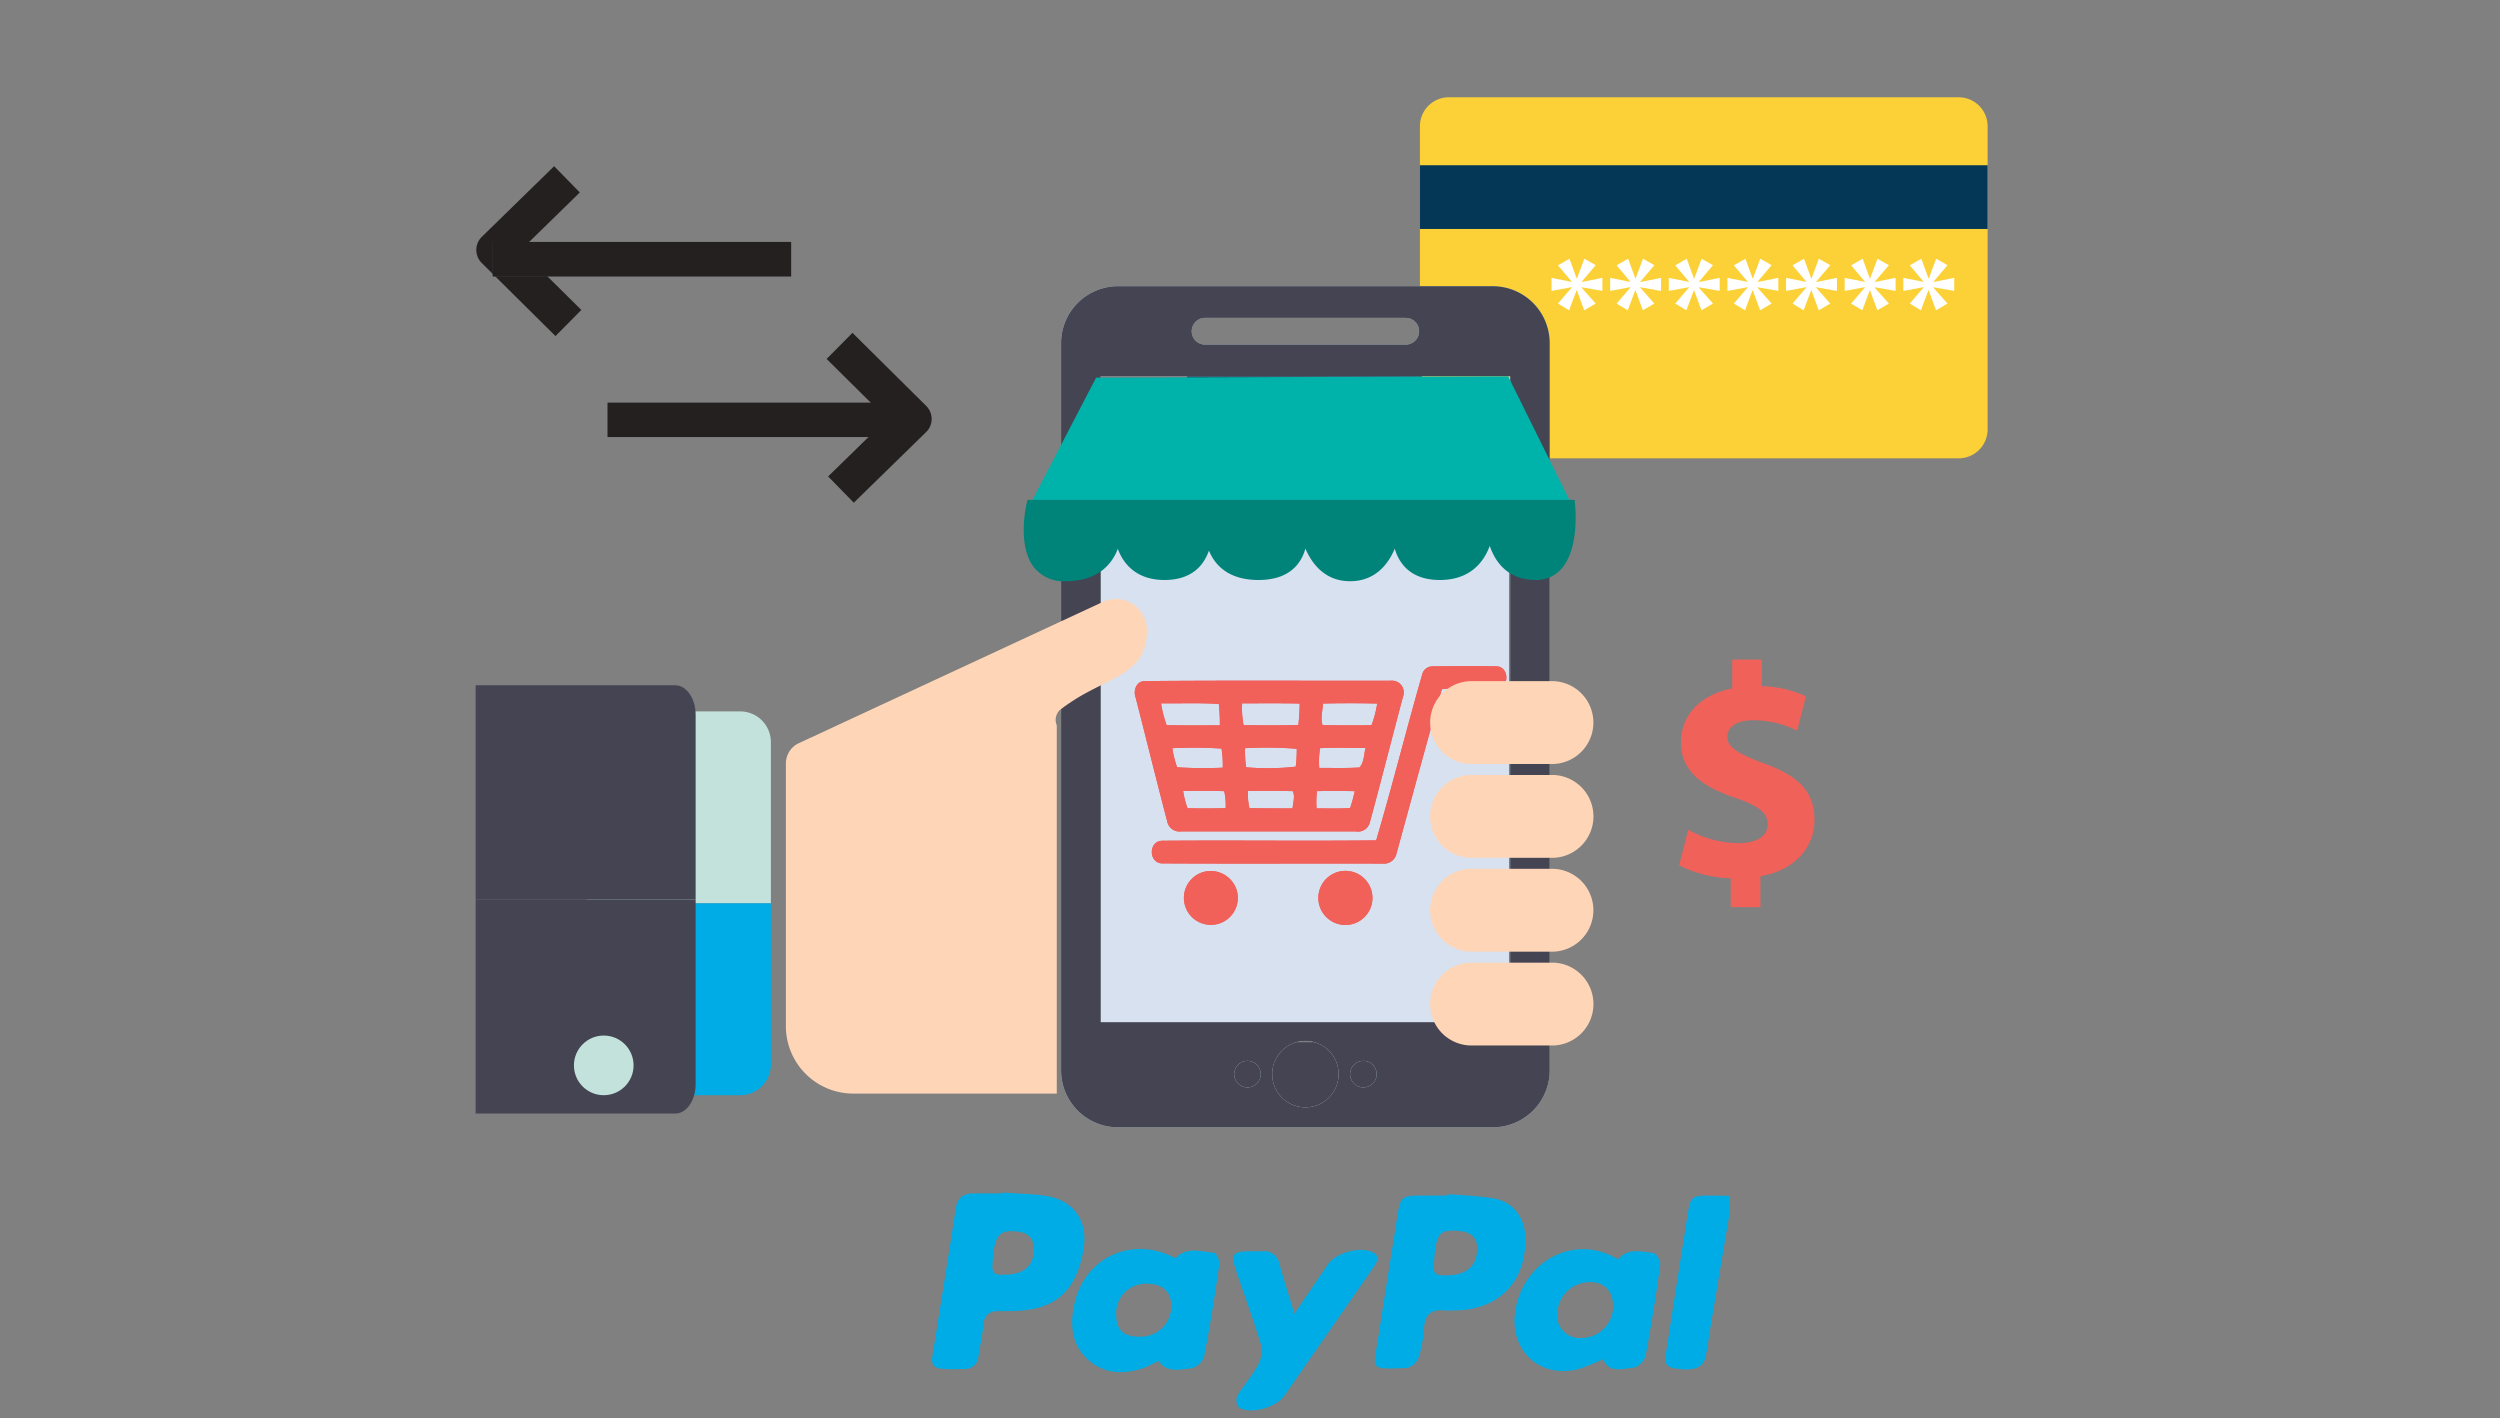 <svg id="Layer_1" data-name="Layer 1" xmlns="http://www.w3.org/2000/svg" viewBox="0 0 537.054 304.653"><rect x="0" y="0" width="537.054" height="304.653" fill="#808080" stroke="none"/><title>ptex-icons-export</title><path d="M119.331,72.192L103.489,56.498a3.948,3.948,0,0,1,.019-5.624l15.533-15.171,5.513,5.643L111.889,53.716l12.993,12.872Z" fill="#242020"/><rect x="105.851" y="51.976" width="64.098" height="7.396" fill="#444453"/><rect x="105.851" y="51.976" width="64.098" height="7.396" fill="#242020"/><path d="M183.414,107.993l-5.513-5.643L190.569,89.98,177.576,77.106l5.552-5.605L198.969,87.198a3.947,3.947,0,0,1-.019,5.624Z" fill="#242020"/><rect x="130.504" y="86.491" width="64.098" height="7.396" fill="#242020"/><path d="M311.246,20.899H420.767a6.216,6.216,0,0,1,6.216,6.216V92.24a6.218,6.218,0,0,1-6.218,6.218H311.248a6.218,6.218,0,0,1-6.218-6.218V27.115A6.216,6.216,0,0,1,311.246,20.899Z" fill="#fcd137"/><rect x="305.031" y="35.5" width="121.953" height="13.687" fill="#043656"/><path d="M342.794,56.97l-2.999,3.525,0.027,0.083,4.412-.887v2.803l-4.44-.777-0.027.081,3.026,3.413-2.472,1.445-1.585-4.304-0.054.029-1.608,4.275-2.387-1.445,2.967-3.469V61.688l-4.354.806V59.691l4.3,0.86,0.027-.056-2.94-3.496,2.468-1.416,1.557,4.246h0.054l1.58-4.246Z" fill="#fff"/><path d="M355.388,56.97L352.39,60.495l0.027,0.083,4.412-.887v2.803L352.39,61.717l-0.027.081,3.026,3.413-2.472,1.445-1.581-4.304-0.054.029-1.612,4.275-2.387-1.445,2.971-3.469V61.688l-4.358.806V59.691l4.3,0.86,0.031-.056-2.944-3.496,2.472-1.416,1.553,4.246h0.054l1.584-4.246Z" fill="#fff"/><path d="M367.983,56.97L364.988,60.495l0.027,0.083,4.412-.887v2.803L364.988,61.717l-0.027.081,3.022,3.413-2.468,1.445-1.584-4.304-0.054.029-1.608,4.275-2.386-1.445,2.967-3.469V61.688l-4.354.806V59.691l4.3,0.86,0.027-.056-2.94-3.496,2.468-1.416,1.553,4.246h0.058l1.581-4.246Z" fill="#fff"/><path d="M380.581,56.97l-2.998,3.525,0.027,0.083,4.412-.887v2.803l-4.44-.777-0.027.081,3.025,3.413-2.471,1.445-1.581-4.304-0.054.029-1.612,4.275-2.386-1.445,2.971-3.469V61.688l-4.358.806V59.691l4.3,0.86,0.031-.056-2.944-3.496,2.472-1.416,1.553,4.246h0.054l1.581-4.246Z" fill="#fff"/><path d="M393.175,56.97l-2.995,3.525,0.027,0.083,4.412-.887v2.803l-4.44-.777-0.027.081,3.022,3.413-2.468,1.445-1.581-4.304-0.058.029L387.461,66.656l-2.386-1.445,2.967-3.469V61.688l-4.354.806V59.691l4.3,0.86,0.027-.056-2.94-3.496,2.468-1.416,1.553,4.246h0.058l1.581-4.246Z" fill="#fff"/><path d="M405.773,56.97l-2.998,3.525,0.027,0.083,4.412-.887v2.803l-4.44-.777-0.027.081,3.026,3.413-2.472,1.445L401.721,62.352l-0.054.029-1.612,4.275-2.386-1.445,2.967-3.469V61.688l-4.354.806V59.691l4.3,0.86,0.031-.056-2.944-3.496,2.468-1.416,1.557,4.246h0.054l1.581-4.246Z" fill="#fff"/><path d="M418.367,56.97l-2.998,3.525,0.027,0.083,4.416-.887v2.803l-4.443-.777-0.027.081,3.026,3.413-2.468,1.445-1.584-4.304-0.054.029-1.612,4.275-2.386-1.445,2.971-3.469V61.688l-4.358.806V59.691l4.304,0.86,0.027-.056-2.944-3.496,2.472-1.416,1.553,4.246h0.054l1.585-4.246Z" fill="#fff"/><path d="M371.605,260.336q-1.983,11.775-3.962,23.551c-0.407,2.433-.729,4.882-1.18,7.307-0.496,2.67-2.464,3.4-6.673,2.772-2.716-.405-2.055-2.305-1.81-3.912,1.474-9.662,3.01-19.314,4.53-28.969,0.649-4.124.811-4.262,5.11-4.258,1.329,0.001,2.657.055,3.986,0.084v3.424Z" fill="#00ace5" fill-rule="evenodd"/><path d="M215.091,256.184c3.026,0.2,6.072.25,9.076,0.632,6.398,0.813,9.674,5.359,8.583,11.658-1.586,9.167-6.245,13.099-15.606,13.172-0.855.007-1.71,0.027-2.564,0.013-2.047-.034-3.132.848-3.336,2.996-0.214,2.262-.708,4.497-1.065,6.746a2.869,2.869,0,0,1-3.095,2.692c-8.184.21-7.176-.165-6.215-6.295,1.47-9.373,3.022-18.734,4.424-28.118,0.353-2.366,1.594-3.293,3.804-3.302,1.994-.008,3.988-0.002,5.983-0.002Zm2.212,8.299c-2.969-.066-3.866,1.676-4.108,7.559-0.071,1.736.925,1.787,2.16,1.799q6.561,0.064,6.725-5.189C222.167,265.725,220.832,264.561,217.302,264.482Z" fill="#00ace5" fill-rule="evenodd"/><path d="M311.041,256.587a89.233,89.233,0,0,1,9.898.85c4.181,0.806,6.625,4.166,6.734,8.396,0.243,9.501-5.67,15.6-15.201,15.676a22.298,22.298,0,0,1-2.28-.006c-2.7-.257-4.057.866-4.272,3.644a27.498,27.498,0,0,1-1.146,6.436,3.773,3.773,0,0,1-2.527,2.293c-8.337.276-7.245,0.493-6.17-6.554,1.346-8.827,2.776-17.641,4.169-26.46,0.583-3.689.965-4.016,4.79-4.036,1.996-.01,3.992-0.002,5.988-0.002Zm1.268,7.786c-3.335-.069-3.964,1.186-4.297,7.667-0.101,1.97,1.031,1.905,2.316,1.933,4.489,0.098,6.922-1.852,7.006-5.62C317.395,265.63,315.901,264.447,312.309,264.373Z" fill="#00ace5" fill-rule="evenodd"/><path d="M252.492,270.288c2.442-2.513,5.474-1.433,8.289-1.18,0.483,0.043,1.281,1.667,1.168,2.451-0.963,6.667-2.003,13.329-3.298,19.938a3.967,3.967,0,0,1-2.801,2.453c-2.407.215-5.169,1.048-6.979-1.562-1.135.53-2.131,1.105-3.198,1.475-4.216,1.462-8.37,1.326-11.825-1.675-3.699-3.213-4.039-7.639-3.053-12.097C233.028,269.985,243.366,265.375,252.492,270.288Zm-7.674,16.85a6.511,6.511,0,0,0,6.79-6.81c-0.064-2.929-2.015-4.603-5.306-4.553a6.316,6.316,0,0,0-6.515,6.701C239.8,285.714,241.389,287.187,244.818,287.139Z" fill="#00ace5" fill-rule="evenodd"/><path d="M347.599,270.542c2.108-2.544,4.979-1.661,7.608-1.375,0.597,0.065,1.561,1.724,1.451,2.524-0.904,6.577-1.935,13.142-3.171,19.664a3.722,3.722,0,0,1-2.508,2.45c-2.349.167-5.23,1.341-6.626-1.811a41.718,41.718,0,0,1-5.289,2.124c-8.289,2.103-14.86-4.013-13.549-12.484C327.193,270.795,338.389,264.868,347.599,270.542Zm-1.071,10.051c0.009-3.272-1.902-5.221-5.067-5.171a6.998,6.998,0,0,0-6.94,7.158,4.786,4.786,0,0,0,5.146,4.847A6.797,6.797,0,0,0,346.528,280.593Z" fill="#00ace5" fill-rule="evenodd"/><path d="M278.067,282.208c2.742-4.038,4.971-7.328,7.207-10.613,1.691-2.485,6.941-3.916,9.624-2.574,1.692,0.846.963,2.018,0.243,3.075-1.98,2.907-3.997,5.791-6.002,8.681q-6.586,9.491-13.174,18.98c-1.789,2.58-7.179,4.145-9.802,2.625a2.592,2.592,0,0,1-.398-2.483c1.358-2.28,3.196-4.285,4.456-6.609a6.381,6.381,0,0,0,.667-4.383c-1.634-5.46-3.635-10.809-5.449-16.216-1.083-3.228-.608-3.833,2.865-3.895,0.951-.017,1.903.034,2.852-0.003a3.342,3.342,0,0,1,3.705,2.799C275.776,274.862,276.816,278.094,278.067,282.208Z" fill="#00ace5" fill-rule="evenodd"/><path d="M371.797,194.88V188.685a26.182,26.182,0,0,1-11.082-2.8l1.956-7.626a22.993,22.993,0,0,0,10.819,2.868c3.717,0,6.258-1.432,6.258-4.043,0-2.476-2.083-4.041-6.912-5.668-6.971-2.349-11.731-5.607-11.731-11.929,0-5.734,4.043-10.236,11.019-11.604v-6.192H378.509V147.428a23.404,23.404,0,0,1,9.453,2.151l-1.893,7.363a21.607,21.607,0,0,0-9.385-2.215c-4.239,0-5.609,1.824-5.609,3.649,0,2.151,2.283,3.519,7.824,5.609,7.76,2.736,10.887,6.319,10.887,12.185,0,5.804-4.107,10.756-11.604,12.058v6.651h-6.385Z" fill="#f0615a"/><rect x="236.511" y="83.09" width="87.649" height="138.227" fill="#d7e1f0"/><path d="M165.604,194.049V159.425a6.6,6.6,0,0,0-6.6-6.601H132.663a6.601,6.601,0,0,0-6.602,6.601V194.049h39.543Z" fill="#c3e2dc"/><path d="M165.604,228.673V194.049H126.061v34.624a6.601,6.601,0,0,0,6.602,6.601h26.341A6.6,6.6,0,0,0,165.604,228.673Z" fill="#00ace5" fill-rule="evenodd"/><path d="M321.648,143.151c-4.61-.091-9.224-0.041-13.836,0a2.258,2.258,0,0,0-2.284,1.695c-3.405,11.864-6.402,23.863-9.895,35.678-15.313.177-30.628-.045-45.944,0.09-3.087.045-2.955,4.95,0.089,4.863,15.764,0.087,31.481,0,47.245.042a2.751,2.751,0,0,0,2.996-2.231c3.226-11.773,6.406-23.5,9.719-35.231,4.075-.356,8.239.178,12.314-0.267C324.333,147.122,324.022,143.374,321.648,143.151Z" fill="#f0615a"/><path d="M253.675,178.608h37.613a2.606,2.606,0,0,0,2.954-1.83c2.464-9.051,4.748-18.107,7.166-27.158a2.52,2.52,0,0,0-2.549-3.391c-17.734.045-35.426-.09-53.154,0.09-1.657.134-2.283,2.14-1.747,3.522,2.284,8.875,4.477,17.841,6.809,26.713A2.659,2.659,0,0,0,253.675,178.608Zm23.999-4.951c-3.087,0-6.175,0-9.267-.045a12.839,12.839,0,0,1-.312-3.702c3.18,0,6.447-.041,9.627.047C278.259,171.025,277.766,172.453,277.674,173.656Zm0.675-8.964a53.343,53.343,0,0,1-10.658.134,24.629,24.629,0,0,1-.224-4.104,84.62,84.62,0,0,1,11.105.133A27.4,27.4,0,0,1,278.349,164.693Zm5.865-13.557c3.849-.091,7.747-0.091,11.642,0a24.544,24.544,0,0,1-1.208,4.64c-3.492.087-7.032,0.043-10.525,0C283.631,154.346,284.123,152.651,284.214,151.136Zm-0.627,9.587c3.223-.178,6.492-0.041,9.762-0.041-0.36,1.38-.313,3.166-1.302,4.191-2.864.178-5.776,0.089-8.64,0.089A16.85,16.85,0,0,1,283.587,160.723Zm-0.672,9.234c2.734-.088,5.419-0.047,8.106,0a27.468,27.468,0,0,1-.986,3.612c-2.373.179-4.793,0.087-7.21,0.087A20.304,20.304,0,0,1,282.914,169.957Zm-16.074-18.866c4.121,0,8.241-.046,12.358.045,0,1.515-.136,3.076-0.267,4.594-3.94.133-7.838,0.088-11.778,0.046A18.318,18.318,0,0,1,266.84,151.091Zm-3.538,22.521c-2.73.045-5.46,0.089-8.193,0a18.06,18.06,0,0,1-.942-3.702c2.957,0,5.866-.041,8.823.047A14.382,14.382,0,0,1,263.302,173.612Zm-0.627-8.697a89.449,89.449,0,0,1-9.805-.087,21.812,21.812,0,0,1-1.028-4.104,94.059,94.059,0,0,1,10.564.088A21.417,21.417,0,0,1,262.675,164.914Zm-13.254-13.824c4.167,0.045,8.285-.133,12.404.136a38.482,38.482,0,0,1,.223,4.592c-3.808,0-7.613.045-11.417-.043A23.144,23.144,0,0,1,249.421,151.091Z" fill="#f0615a"/><path d="M258.287,187.394a5.792,5.792,0,1,0,7.478,4.193A5.848,5.848,0,0,0,258.287,187.394Z" fill="#f0615a"/><path d="M287.796,187.213a5.804,5.804,0,0,0-4.522,4.819A5.812,5.812,0,1,0,287.796,187.213Z" fill="#f0615a"/><path d="M321.648,143.151c-4.61-.091-9.224-0.041-13.836,0a2.258,2.258,0,0,0-2.284,1.695c-3.405,11.864-6.402,23.863-9.895,35.678-15.313.177-30.628-.045-45.944,0.09-3.087.045-2.955,4.95,0.089,4.863,15.764,0.087,31.481,0,47.245.042a2.751,2.751,0,0,0,2.996-2.231c3.226-11.773,6.406-23.5,9.719-35.231,4.075-.356,8.239.178,12.314-0.267C324.333,147.122,324.022,143.374,321.648,143.151Z" fill="#f16059"/><path d="M253.675,178.608h37.613a2.606,2.606,0,0,0,2.954-1.83c2.464-9.051,4.748-18.107,7.166-27.158a2.52,2.52,0,0,0-2.549-3.391c-17.734.045-35.426-.09-53.154,0.09-1.657.134-2.283,2.14-1.747,3.522,2.284,8.875,4.477,17.841,6.809,26.713A2.659,2.659,0,0,0,253.675,178.608Zm23.999-4.951c-3.087,0-6.175,0-9.267-.045a12.839,12.839,0,0,1-.312-3.702c3.18,0,6.447-.041,9.627.047C278.259,171.025,277.766,172.453,277.674,173.656Zm0.675-8.964a53.343,53.343,0,0,1-10.658.134,24.629,24.629,0,0,1-.224-4.104,84.62,84.62,0,0,1,11.105.133A27.4,27.4,0,0,1,278.349,164.693Zm5.865-13.557c3.849-.091,7.747-0.091,11.642,0a24.544,24.544,0,0,1-1.208,4.64c-3.492.087-7.032,0.043-10.525,0C283.631,154.346,284.123,152.651,284.214,151.136Zm-0.627,9.587c3.223-.178,6.492-0.041,9.762-0.041-0.36,1.38-.313,3.166-1.302,4.191-2.864.178-5.776,0.089-8.64,0.089A16.85,16.85,0,0,1,283.587,160.723Zm-0.672,9.234c2.734-.088,5.419-0.047,8.106,0a27.468,27.468,0,0,1-.986,3.612c-2.373.179-4.793,0.087-7.21,0.087A20.304,20.304,0,0,1,282.914,169.957Zm-16.074-18.866c4.121,0,8.241-.046,12.358.045,0,1.515-.136,3.076-0.267,4.594-3.94.133-7.838,0.088-11.778,0.046A18.318,18.318,0,0,1,266.84,151.091Zm-3.538,22.521c-2.73.045-5.46,0.089-8.193,0a18.06,18.06,0,0,1-.942-3.702c2.957,0,5.866-.041,8.823.047A14.382,14.382,0,0,1,263.302,173.612Zm-0.627-8.697a89.449,89.449,0,0,1-9.805-.087,21.812,21.812,0,0,1-1.028-4.104,94.059,94.059,0,0,1,10.564.088A21.417,21.417,0,0,1,262.675,164.914Zm-13.254-13.824c4.167,0.045,8.285-.133,12.404.136a38.482,38.482,0,0,1,.223,4.592c-3.808,0-7.613.045-11.417-.043A23.144,23.144,0,0,1,249.421,151.091Z" fill="#f16059"/><path d="M258.287,187.394a5.792,5.792,0,1,0,7.478,4.193A5.848,5.848,0,0,0,258.287,187.394Z" fill="#f16059"/><path d="M287.796,187.213a5.804,5.804,0,0,0-4.522,4.819A5.812,5.812,0,1,0,287.796,187.213Z" fill="#f16059"/><rect x="254.986" y="78.656" width="50.476" height="10.392" fill="#0f3754"/><rect x="263.894" y="223.899" width="34.641" height="14.597" fill="#444453"/><path d="M320.706,61.482H240.15a12.241,12.241,0,0,0-12.204,12.206v156.283A12.23,12.23,0,0,0,240.15,242.173h80.556a12.237,12.237,0,0,0,12.207-12.206V73.687A12.24,12.24,0,0,0,320.706,61.482Zm-61.837,6.809H301.985a2.868,2.868,0,0,1,0,5.737H258.869A2.868,2.868,0,1,1,258.869,68.291Zm9.109,165.308a2.85,2.85,0,1,1,2.851-2.851A2.849,2.849,0,0,1,267.978,233.598Zm12.449,4.282a7.132,7.132,0,1,1,7.135-7.133A7.129,7.129,0,0,1,280.428,237.88Zm12.451-4.282a2.85,2.85,0,1,1,2.852-2.851A2.851,2.851,0,0,1,292.878,233.598Zm31.544-14.007H236.437V80.836h87.984V219.591Z" fill="#c3e2dc"/><path d="M320.706,61.482H240.15a12.241,12.241,0,0,0-12.204,12.206v156.283A12.23,12.23,0,0,0,240.15,242.173h80.556a12.237,12.237,0,0,0,12.207-12.206V73.687A12.24,12.24,0,0,0,320.706,61.482Zm-61.837,6.809H301.985a2.868,2.868,0,0,1,0,5.737H258.869A2.868,2.868,0,1,1,258.869,68.291Zm9.109,165.308a2.85,2.85,0,1,1,2.851-2.851A2.849,2.849,0,0,1,267.978,233.598Zm12.449,4.282a7.132,7.132,0,1,1,7.135-7.133A7.129,7.129,0,0,1,280.428,237.88Zm12.451-4.282a2.85,2.85,0,1,1,2.852-2.851A2.851,2.851,0,0,1,292.878,233.598Zm31.544-14.007H236.437V80.836h87.984V219.591Z" fill="#444453" fill-rule="evenodd"/><path d="M333.731,166.484H315.793a8.902,8.902,0,0,0,0,17.792h17.938A8.902,8.902,0,0,0,333.731,166.484Z" fill="#fed6b7"/><path d="M227.954,135.757a3.863,3.863,0,0,0,.165.429v-2.883A3.653,3.653,0,0,0,227.954,135.757Z" fill="#fff"/><path d="M243.091,129.611a6.754,6.754,0,0,0-6.658-.077l-8.561,3.978-56.566,26.279a4.841,4.841,0,0,0-2.482,4.226v56.421a14.485,14.485,0,0,0,14.489,14.488h43.704V155.796a3.098,3.098,0,0,1-.13-0.343,2.925,2.925,0,0,1,.13-1.959,2.654,2.654,0,0,1,.949-1.191,42.275,42.275,0,0,1,5.83-3.697c3.744-2.002,7.114-3.345,9.425-5.426,1.966-1.772,3.172-4.074,3.172-7.779A6.727,6.727,0,0,0,243.091,129.611Z" fill="#fed6b7"/><path d="M333.731,146.329H315.793a8.903,8.903,0,0,0,0,17.793h17.938A8.903,8.903,0,0,0,333.731,146.329Z" fill="#fed6b7"/><path d="M333.731,206.798H315.793a8.902,8.902,0,0,0,0,17.792h17.938A8.902,8.902,0,0,0,333.731,206.798Z" fill="#fed6b7"/><path d="M333.731,186.642H315.793a8.903,8.903,0,0,0,0,17.793h17.938A8.903,8.903,0,0,0,333.731,186.642Z" fill="#fed6b7"/><path d="M102.177,239.218H145.059c2.417,0,4.379-2.84,4.379-6.345V193.216H102.177V239.218Z" fill="#444453" fill-rule="evenodd"/><path d="M149.438,193.216v-39.659c0-3.504-1.962-6.345-4.379-6.345H102.177v46.004h47.262Z" fill="#444453" fill-rule="evenodd"/><circle cx="129.698" cy="228.867" r="6.408" fill="#c3e2dc"/><polygon points="235.468 81.128 221.372 108.193 337.522 108.193 323.99 80.846 235.468 81.128" fill="#00b3aa" fill-rule="evenodd"/><path d="M338.836,109.009H220.026L234.972,80.313l89.524-.285ZM235.964,81.943l-13.247,25.433H336.208L323.484,81.664" fill="none"/><path d="M221.372,108.193s-3.877,15.848,7.534,15.848c11.412,0,11.28-10.493,11.28-10.493s-0.261,10.23,9.969,10.23,9.444-10.361,9.444-10.361-0.525,10.361,10.755,10.361,9.574-10.624,9.574-10.624,1.313,10.887,10.1,10.887c8.788,0,9.969-10.493,9.969-10.493s-1.05,10.23,9.311,10.23c10.363,0,10.755-10.361,10.755-10.361s0.395,10.361,9.838,10.361c9.444,0,7.622-15.584,7.622-15.584H221.372Z" fill="#008c83" fill-rule="evenodd"/><path d="M290.027,124.856c-5.424,0-8.21-3.781-9.603-7.021a9.023,9.023,0,0,1-1.913,3.671c-1.807,2.048-4.553,3.087-8.158,3.087-6.574,0-9.42-3.312-10.649-6.317-1.041,3.022-3.55,6.317-9.55,6.317-5.886,0-8.79-3.31-10.021-6.697-1.222,3.202-4.161,6.96-11.227,6.96a8.119,8.119,0,0,1-6.767-2.953c-3.739-4.765-1.651-13.534-1.56-13.904l0.153-.623H338.248l0.084,0.722c0.046,0.392,1.073,9.625-2.915,14.106a7.074,7.074,0,0,1-5.517,2.389c-6.163,0-8.769-4.099-9.866-7.326-1.184,3.227-4.01,7.326-10.726,7.326-3.31,0-5.883-.99-7.645-2.944a9.473,9.473,0,0,1-2.035-3.795C298.294,121.036,295.545,124.856,290.027,124.856Z" fill="#008379" fill-rule="evenodd"/></svg>